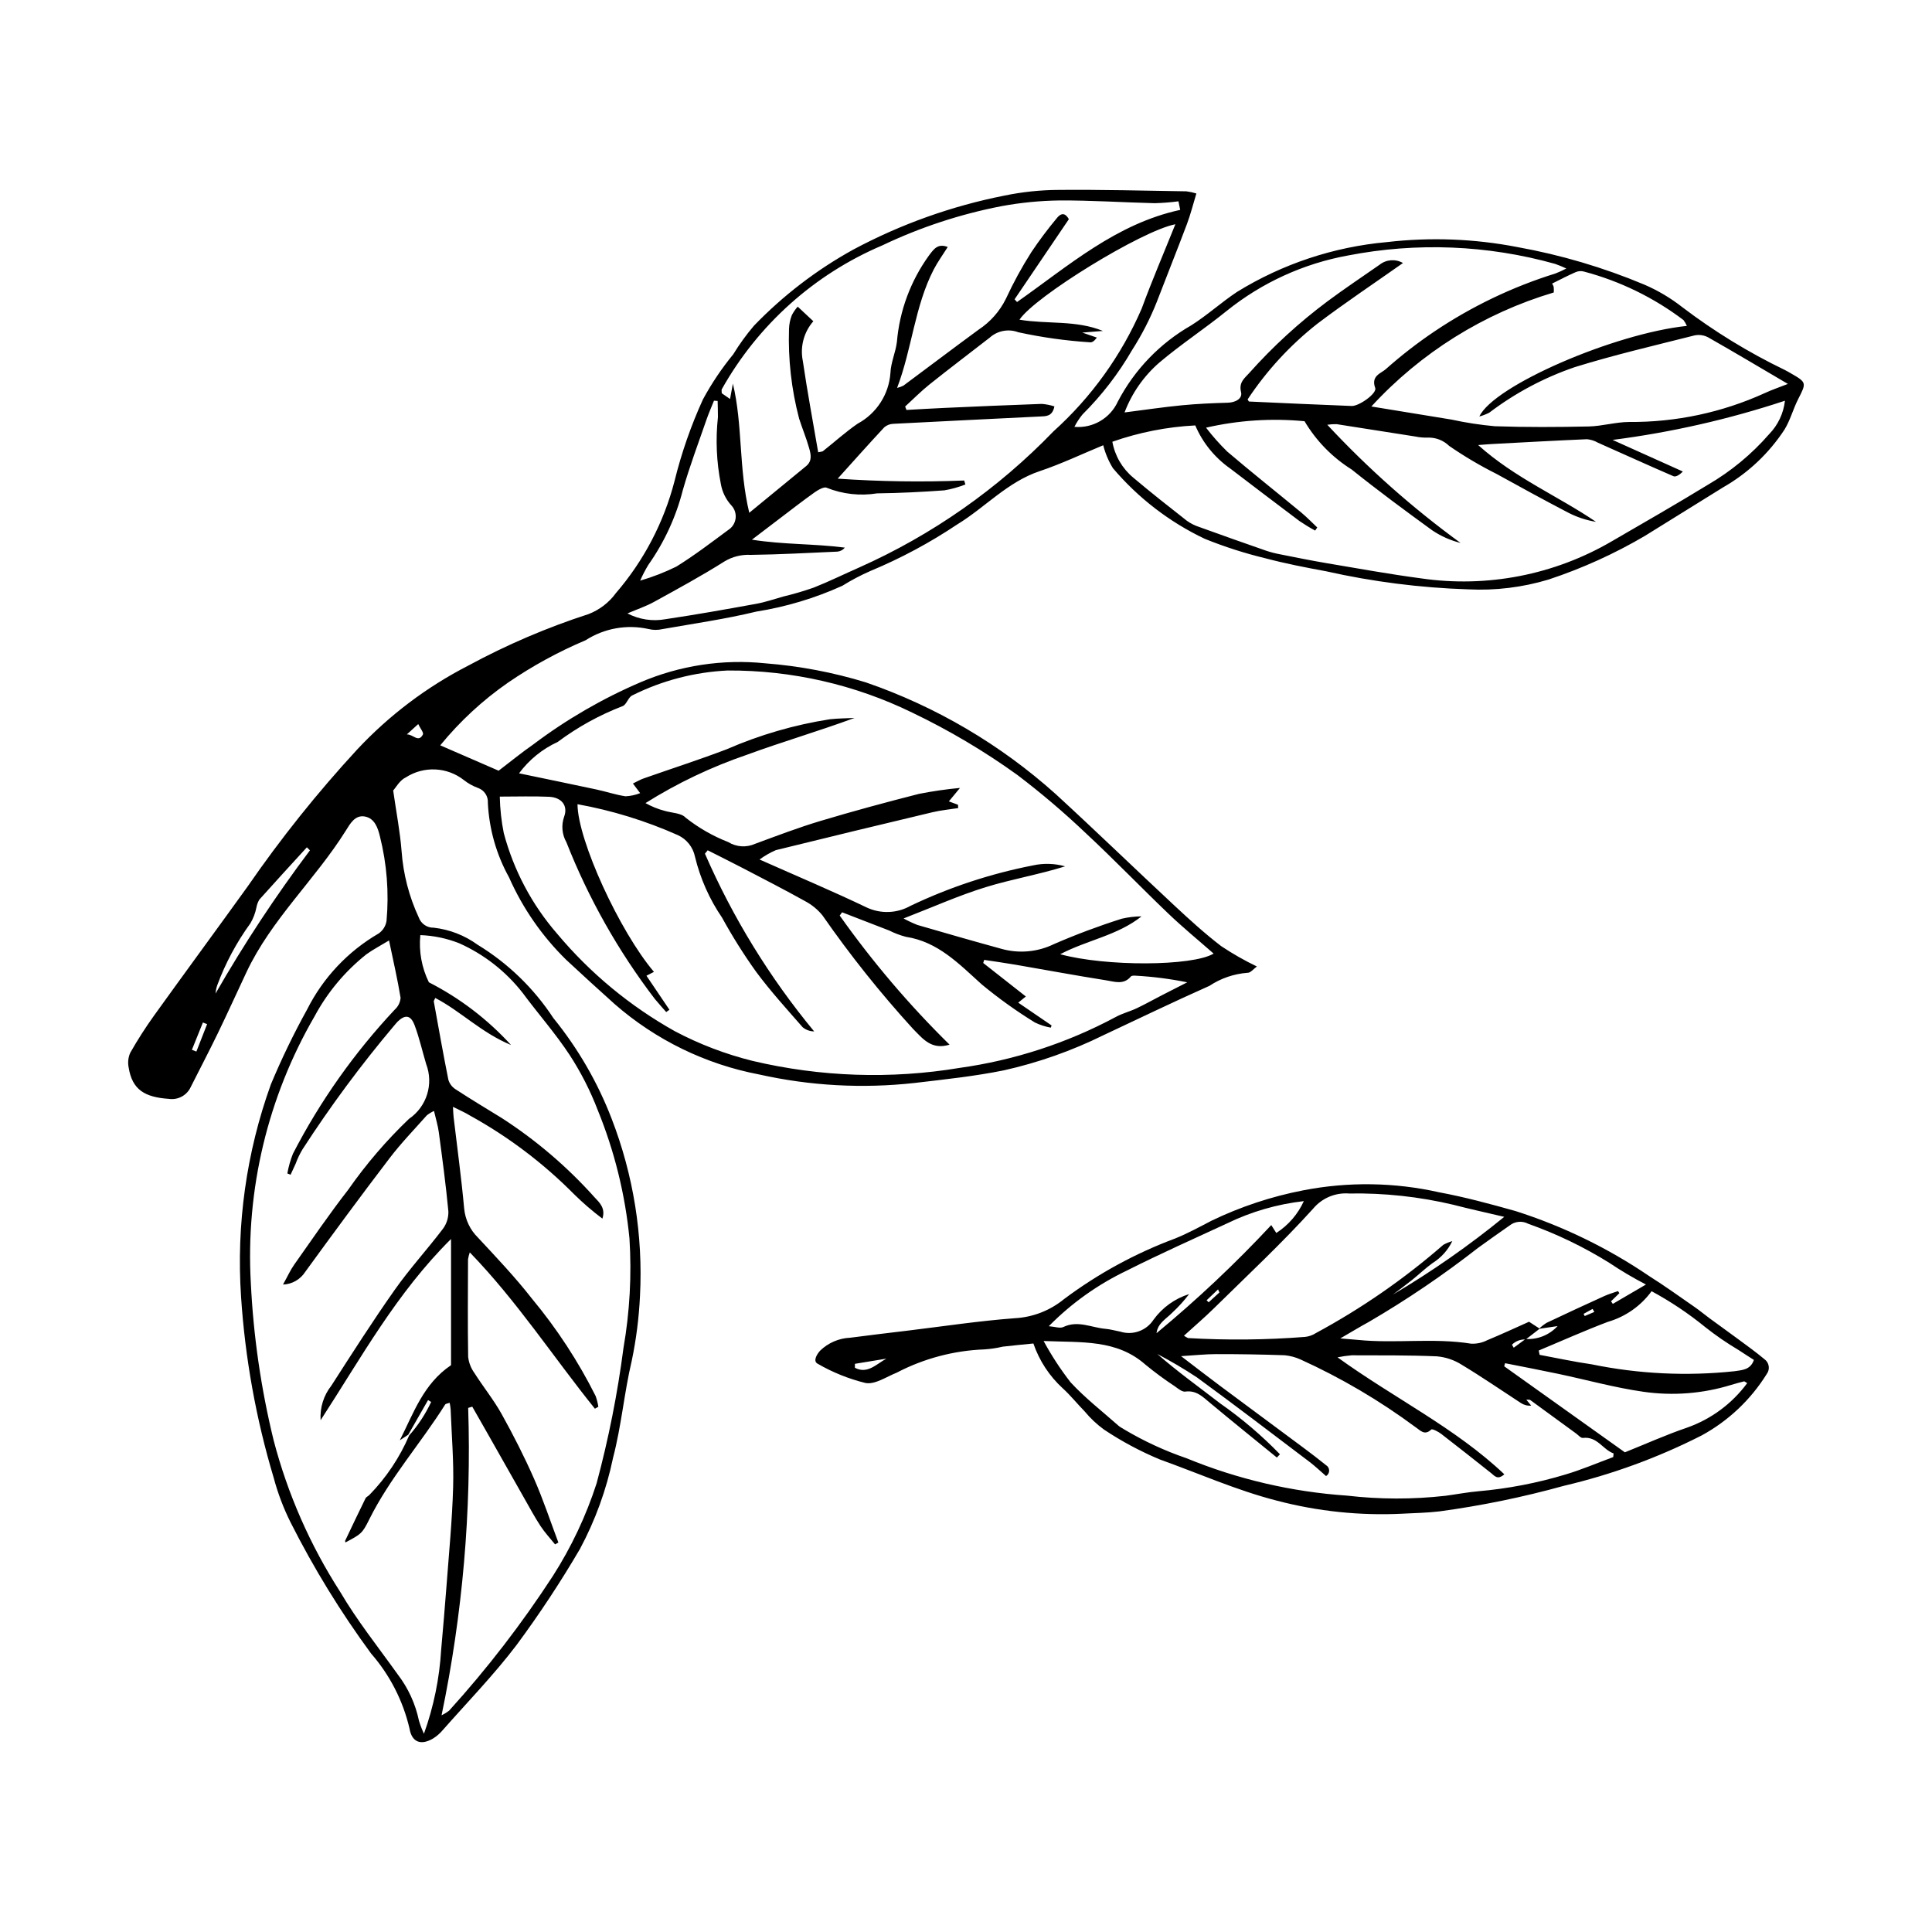<?xml version="1.0" encoding="UTF-8"?>
<!-- Uploaded to: ICON Repo, www.iconrepo.com, Generator: ICON Repo Mixer Tools -->
<svg fill="#000000" width="800px" height="800px" version="1.1" viewBox="144 144 512 512" xmlns="http://www.w3.org/2000/svg">
 <g>
  <path d="m477.09 400.13c-0.84 0.594-1.703 1.727-2.484 1.672h-0.004c-3.602 0.27-7.074 1.461-10.086 3.457-9.43 4.188-18.719 8.691-28.062 13.066-8.41 4.152-17.285 7.285-26.438 9.332-7.797 1.578-15.758 2.41-23.672 3.344-13.734 1.523-27.629 0.766-41.117-2.246-14.223-2.703-27.465-9.156-38.363-18.688-4.301-3.871-8.586-7.758-12.812-11.703-6.387-6.258-11.527-13.672-15.148-21.848-3.359-6.055-5.277-12.797-5.613-19.707 0.133-1.785-0.961-3.434-2.656-4.008-1.324-0.484-2.562-1.176-3.672-2.051-4.449-3.508-10.637-3.805-15.402-0.738-1.629 0.754-2.684 2.742-3.363 3.481 0.844 5.902 1.832 10.965 2.227 16.07v0.004c0.438 6.082 1.98 12.031 4.551 17.559 0.59 1.672 2.195 2.773 3.969 2.723 4.203 0.477 8.207 2.035 11.629 4.519 8.047 4.902 14.898 11.535 20.062 19.414 6.519 8.023 11.734 17.023 15.449 26.668 5.781 14.938 8.344 30.926 7.523 46.922-0.27 5.793-1 11.551-2.184 17.227-2.019 8.527-2.734 17.262-4.973 25.785h0.004c-1.754 8.418-4.707 16.543-8.77 24.121-5.133 8.766-10.734 17.254-16.777 25.426-6.031 7.945-13.043 15.152-19.656 22.656v-0.004c-0.711 0.836-1.547 1.559-2.481 2.137-3.195 1.891-5.629 1.031-6.246-2.633-1.715-7.359-5.207-14.184-10.176-19.875-8.062-10.969-15.199-22.59-21.332-34.742-1.891-3.785-3.391-7.75-4.484-11.836-4.676-15.609-7.578-31.699-8.648-47.957-1.281-19.113 1.406-38.281 7.898-56.301 2.836-6.785 6.039-13.406 9.598-19.84 4.231-8.422 10.824-15.426 18.973-20.156 1.121-0.781 1.871-1.984 2.082-3.336 0.676-7.496 0.09-15.051-1.742-22.355-0.527-2.223-1.391-4.856-4.051-5.312-2.562-0.438-3.852 1.918-4.973 3.711-8.125 13-19.758 23.535-26.367 37.586-2.527 5.375-4.977 10.789-7.566 16.137-2.32 4.789-4.793 9.5-7.184 14.254v0.004c-1.02 2.215-3.375 3.496-5.785 3.144-6.402-0.434-9.73-2.41-10.672-8.32-0.27-1.316-0.117-2.684 0.43-3.91 1.93-3.398 4.039-6.688 6.316-9.863 8.215-11.43 16.559-22.766 24.785-34.188 8.801-12.758 18.492-24.879 29-36.27 8.465-9.066 18.434-16.598 29.465-22.262 10.188-5.519 20.859-10.09 31.879-13.656 2.902-1.117 5.418-3.051 7.25-5.562 7.387-8.57 12.699-18.723 15.535-29.676 1.832-7.441 4.356-14.691 7.535-21.664 2.293-4.231 4.981-8.23 8.031-11.949 1.629-2.664 3.465-5.199 5.488-7.574 7.719-8.004 16.594-14.809 26.332-20.18 12.562-6.719 26.051-11.535 40.027-14.297 4.75-0.984 9.586-1.492 14.441-1.512 11.258-0.098 22.516 0.203 33.777 0.375l-0.004-0.004c0.906 0.117 1.797 0.309 2.668 0.578-0.867 2.852-1.531 5.531-2.496 8.094-2.582 6.867-5.328 13.672-7.949 20.523h0.004c-1.781 4.5-3.992 8.816-6.602 12.891-3.602 6.227-8.008 11.949-13.109 17.023-0.844 1.02-1.57 2.133-2.172 3.312 4.879 0.434 9.496-2.262 11.52-6.719 4.418-8.449 11.172-15.457 19.453-20.184 4.223-2.668 7.961-6.094 12.129-8.859 12.023-7.414 25.609-11.93 39.68-13.195 11.523-1.34 23.184-0.898 34.57 1.305 11.555 2.078 22.848 5.418 33.676 9.957 3.598 1.547 6.981 3.555 10.062 5.973 8.48 6.445 17.586 12.023 27.18 16.652 0.562 0.277 1.102 0.598 1.645 0.91 4.144 2.383 4.102 2.496 1.906 6.781-1.344 2.629-2.094 5.59-3.625 8.086l0.004-0.004c-4.129 6.316-9.699 11.566-16.25 15.309-6.898 4.273-13.797 8.551-20.688 12.84v0.004c-8.098 4.766-16.68 8.656-25.602 11.609-6.914 2.086-14.133 2.965-21.344 2.598-12.676-0.41-25.281-2.016-37.652-4.797-5.383-0.992-10.77-2.035-16.055-3.438-5.461-1.32-10.82-3.039-16.035-5.144-9.363-4.441-17.668-10.828-24.367-18.734-1.16-1.883-2.023-3.934-2.566-6.074-5.621 2.32-11.105 4.945-16.824 6.859-8.531 2.856-14.434 9.578-21.816 14.094l-0.004-0.004c-7.258 4.867-14.977 9.008-23.047 12.367-2.578 1.125-5.07 2.438-7.453 3.93-7.254 3.285-14.914 5.586-22.781 6.836-8.191 1.984-16.574 3.176-24.883 4.641-1.23 0.289-2.512 0.281-3.734-0.031-5.715-1.258-11.695-0.188-16.617 2.977-7.215 3.047-14.105 6.809-20.566 11.234-6.738 4.676-12.785 10.273-17.973 16.625 5.356 2.328 10.457 4.543 15.473 6.723 3.106-2.363 6.098-4.824 9.273-7.027v-0.004c8.75-6.582 18.258-12.094 28.324-16.406 10.418-4.453 21.797-6.184 33.07-5.023 9.043 0.703 17.984 2.398 26.656 5.055 18.566 6.402 35.66 16.457 50.277 29.57 10.609 9.734 20.953 19.758 31.492 29.574 4.008 3.734 8.074 7.441 12.414 10.766 3.019 2.008 6.172 3.805 9.441 5.379zm-224.66 124.28c2.359-2.668 4.324-5.656 5.832-8.879l-0.824-0.492-5.242 9.168-2.25 1.496c3.641-7.152 6.234-14.969 13.582-19.918v-33.441c-14.52 14.41-23.77 31.414-34.57 48.031l0.004-0.008c-0.215-3.301 0.801-6.566 2.852-9.16 5.488-8.535 10.949-17.102 16.793-25.391 3.949-5.598 8.613-10.688 12.758-16.152h0.004c1-1.34 1.512-2.984 1.453-4.656-0.656-6.996-1.602-13.969-2.531-20.938-0.238-1.793-0.793-3.547-1.277-5.66v0.004c-0.68 0.312-1.32 0.703-1.906 1.168-3.324 3.746-6.828 7.363-9.859 11.34-7.586 9.941-15.004 20.012-22.355 30.129-1.293 2.023-3.496 3.285-5.894 3.367 1.215-2.18 1.961-3.848 2.992-5.309 4.691-6.637 9.266-13.371 14.254-19.777 4.746-6.793 10.152-13.102 16.145-18.828 4.688-3.195 6.57-9.191 4.555-14.492-1.027-3.438-1.812-6.961-3.07-10.309-1.031-2.742-2.531-2.902-4.547-0.918-0.332 0.328-0.598 0.727-0.918 1.07l-0.004-0.004c-8.758 10.387-16.848 21.312-24.227 32.719-0.727 1.203-1.336 2.477-1.816 3.797-0.457 0.98-0.906 1.965-1.355 2.945l-0.859-0.34c0.32-1.793 0.82-3.555 1.496-5.25 7.191-13.914 16.273-26.766 26.992-38.188 0.883-0.801 1.43-1.906 1.523-3.098-0.797-4.883-1.918-9.715-3.062-15.207-2.402 1.457-4.305 2.441-6.019 3.684v0.004c-5.637 4.484-10.305 10.07-13.715 16.418-12.41 21.402-18.281 45.969-16.891 70.672 0.68 14.047 2.699 27.996 6.035 41.656 3.719 14.238 9.668 27.793 17.629 40.168 4.496 7.664 10.109 14.68 15.289 21.938 2.758 3.602 4.672 7.781 5.602 12.227 0.355 1.184 0.801 2.344 1.324 3.465 2.582-7.18 4.121-14.695 4.566-22.312 0.488-5.613 0.992-11.223 1.41-16.84 0.652-8.734 1.512-17.465 1.758-26.211 0.195-6.863-0.402-13.75-0.66-20.625-0.055-0.574-0.141-1.148-0.258-1.715-0.652 0.23-1.062 0.242-1.18 0.434-6.481 10.324-14.695 19.5-20.152 30.512-1.859 3.75-2.18 3.856-6.281 6.055-0.031-0.148-0.137-0.336-0.086-0.445 1.781-3.75 3.562-7.5 5.394-11.227 0.188-0.387 0.723-0.586 1.043-0.926 4.445-4.559 8.016-9.898 10.527-15.75zm145.45-167.14 0.051 0.879c-2.281 0.359-4.598 0.574-6.84 1.109-13.84 3.289-27.668 6.637-41.48 10.039h-0.004c-1.527 0.664-2.977 1.496-4.32 2.481 10.215 4.539 19.426 8.414 28.426 12.727 3.707 1.727 8.02 1.559 11.582-0.449 10.312-4.922 21.207-8.516 32.418-10.707 2.828-0.629 5.766-0.543 8.555 0.242-6.981 2.188-14.156 3.394-21.051 5.519-7.129 2.195-13.98 5.281-21.758 8.289h-0.004c1.188 0.656 2.418 1.23 3.68 1.727 7.356 2.133 14.715 4.262 22.102 6.281 4.684 1.359 9.703 0.926 14.082-1.215 5.871-2.551 11.871-4.797 17.973-6.727 1.719-0.398 3.473-0.605 5.231-0.621-6.394 5.082-14.355 6.262-21.559 10.035 12.051 3.293 35.008 3.215 40.664-0.164-4.051-3.559-8.156-6.922-11.984-10.582-7.344-7.016-14.383-14.352-21.82-21.262-5.785-5.508-11.871-10.688-18.234-15.516-8.762-6.305-18.066-11.82-27.801-16.484-15.242-7.445-31.996-11.27-48.957-11.18-8.785 0.418-17.387 2.66-25.254 6.59-1.09 0.465-1.562 2.551-2.625 2.867h0.004c-6.129 2.363-11.902 5.551-17.164 9.48-4.059 1.859-7.582 4.719-10.238 8.309 7.074 1.477 13.773 2.844 20.457 4.277 2.598 0.555 5.137 1.418 7.754 1.812 1.332-0.062 2.644-0.344 3.883-0.832l-1.914-2.555c1.129-0.543 1.926-1.02 2.781-1.324 7.348-2.586 14.773-4.973 22.051-7.742 8.742-3.812 17.941-6.488 27.363-7.961 2.168-0.238 4.359-0.242 6.539-0.352-9.547 3.527-19.133 6.309-28.477 9.742h0.004c-9.445 3.219-18.484 7.523-26.938 12.828 1.598 0.898 3.301 1.586 5.07 2.051 1.891 0.57 4.41 0.547 5.559 1.797 3.422 2.707 7.231 4.891 11.297 6.477 2.152 1.332 4.824 1.508 7.129 0.465 5.719-2.106 11.426-4.289 17.258-6.039 8.66-2.598 17.395-4.961 26.16-7.191h-0.004c3.598-0.711 7.227-1.238 10.879-1.578l-2.945 3.562zm-136.86 241.31c0.711-0.348 1.387-0.77 2.016-1.258 10.094-11.137 19.281-23.062 27.477-35.664 4.898-7.652 8.797-15.906 11.594-24.555 3.168-11.785 5.547-23.77 7.121-35.875 1.668-9.574 2.199-19.312 1.59-29.012-1.145-11.695-3.977-23.16-8.414-34.039-1.957-5.109-4.449-9.996-7.43-14.582-3.773-5.742-8.371-10.934-12.469-16.473-4.453-5.699-10.23-10.215-16.832-13.16-3.281-1.293-6.758-2.019-10.281-2.148-0.422 4.301 0.363 8.633 2.269 12.508 8.195 4.184 15.57 9.812 21.77 16.617-7.848-3.238-13.312-8.949-20.082-12.469-0.277 0.629-0.414 0.789-0.391 0.914 1.258 6.918 2.477 13.84 3.859 20.73v0.004c0.297 1.035 0.957 1.926 1.855 2.516 4.051 2.641 8.191 5.141 12.316 7.668 9.09 5.867 17.352 12.926 24.566 20.988 1.309 1.391 2.992 2.902 2.086 5.656-2.637-1.98-5.141-4.137-7.488-6.449-8.156-8.238-17.453-15.266-27.602-20.863-1.285-0.805-2.703-1.395-4.508-2.312 0.074 1.258 0.082 1.996 0.168 2.727 0.949 8.059 2.062 16.105 2.793 24.184h0.004c0.266 2.949 1.574 5.707 3.688 7.777 4.887 5.254 9.852 10.477 14.258 16.125 6.606 7.938 12.277 16.609 16.902 25.84 0.328 0.918 0.566 1.867 0.715 2.832l-0.914 0.512c-11.02-13.68-20.652-28.512-33.156-41.422h-0.004c-0.211 0.598-0.367 1.211-0.465 1.836-0.027 8.609-0.105 17.223 0.035 25.832v0.004c0.164 1.527 0.723 2.988 1.621 4.238 2.34 3.691 5.129 7.121 7.25 10.926 3.109 5.578 6.012 11.293 8.586 17.133 2.43 5.516 4.324 11.27 6.453 16.918l-0.879 0.488c-1.297-1.613-2.723-3.137-3.856-4.859-1.539-2.348-2.867-4.832-4.258-7.277-3.242-5.703-6.477-11.41-9.703-17.125-1.367-2.41-2.742-4.82-4.121-7.227l-1.09 0.324 0.004 0.004c0.891 27.34-1.48 54.691-7.055 81.469zm161.66-182.83-0.203 0.586h-0.004c-1.457-0.258-2.875-0.715-4.207-1.363-4.93-3.031-9.641-6.406-14.098-10.098-6.023-5.422-11.562-11.301-20.125-12.613v-0.004c-1.516-0.395-2.984-0.953-4.383-1.656-4.164-1.613-8.328-3.223-12.492-4.832l-0.637 0.859c8.672 12.246 18.414 23.695 29.113 34.215-4.785 1.48-7.066-1.535-9.68-4.18h-0.004c-8.648-9.484-16.664-19.527-23.992-30.07-1.254-1.543-2.805-2.82-4.559-3.754-5.461-3.043-11.027-5.898-16.57-8.789-3.078-1.605-6.191-3.144-9.289-4.715l-0.734 0.895c7.398 16.977 17.141 32.832 28.945 47.105-1.117-0.012-2.199-0.406-3.059-1.117-4.211-4.82-8.535-9.57-12.336-14.703-3.281-4.586-6.281-9.363-8.996-14.305-3.363-4.922-5.801-10.41-7.199-16.203-0.516-2.496-2.184-4.602-4.492-5.672-8.516-3.797-17.457-6.555-26.633-8.211 0.059 9.547 11.152 33.695 20.258 44.434l-1.988 1.02 6.094 9.02-0.859 0.605c-1-1.148-2.027-2.277-2.996-3.449h-0.004c-9.699-12.699-17.59-26.68-23.445-41.543-1.164-2.047-1.391-4.496-0.621-6.723 1.137-3.012-0.695-5.184-3.984-5.332-4.148-0.191-8.309-0.047-13.055-0.047h0.004c0.066 3.246 0.418 6.477 1.055 9.66 2.621 9.867 7.469 19.004 14.168 26.707 8.754 10.445 19.34 19.207 31.242 25.848 6.5 3.426 13.391 6.055 20.523 7.824 17.988 4.258 36.648 4.891 54.883 1.855 14.441-2.016 28.414-6.566 41.27-13.441 1.75-0.984 3.769-1.473 5.598-2.336 2.258-1.07 4.441-2.297 6.664-3.445 2.254-1.16 4.516-2.305 6.777-3.457h0.004c-4.496-0.914-9.051-1.5-13.633-1.754-0.441-0.035-1.098-0.047-1.312 0.211-1.898 2.305-4.367 1.352-6.547 1.012-8.031-1.266-16.023-2.758-24.035-4.137-2.754-0.473-5.527-0.855-8.293-1.277l-0.25 0.824 11.297 8.875-2.019 1.633zm16.109-154.68c0.668 3.727 2.633 7.098 5.547 9.516 4.641 3.922 9.422 7.684 14.207 11.43 1.023 0.727 2.152 1.289 3.348 1.668 5.859 2.121 11.734 4.207 17.621 6.25h0.004c1.184 0.398 2.394 0.715 3.621 0.945 4.133 0.816 8.258 1.664 12.41 2.363 8.328 1.402 16.645 2.918 25.016 4.027 17.504 2.562 35.359-0.91 50.625-9.848 8.512-4.934 17.051-9.832 25.441-14.965 6.106-3.551 11.582-8.082 16.219-13.41 2.34-2.402 3.812-5.519 4.184-8.852-14.859 4.918-30.156 8.395-45.68 10.387l18.617 8.371c-0.922 0.961-1.891 1.504-2.508 1.238-6.703-2.894-13.348-5.926-20.023-8.887v-0.004c-0.879-0.504-1.855-0.809-2.863-0.902-8.398 0.359-16.797 0.828-25.191 1.273-0.984 0.051-1.969 0.145-3.656 0.273 9.766 8.762 21.156 13.496 31.234 20.352-2.594-0.426-5.106-1.262-7.438-2.473-6.375-3.336-12.695-6.781-18.988-10.266h-0.004c-4.332-2.172-8.504-4.641-12.492-7.394-1.52-1.477-3.578-2.269-5.699-2.191-1.094 0.031-2.188-0.066-3.258-0.293-6.957-1.082-13.91-2.199-20.867-3.273-0.824-0.016-1.652 0.039-2.469 0.16 10.746 11.547 22.574 22.035 35.328 31.324-2.684-0.676-5.231-1.809-7.523-3.352-7.215-5.238-14.395-10.539-21.344-16.117-5.125-3.207-9.406-7.594-12.488-12.793-8.738-0.836-17.551-0.258-26.105 1.707 1.719 2.238 3.594 4.356 5.613 6.332 6.43 5.484 13.055 10.73 19.57 16.113 1.504 1.242 2.863 2.664 4.293 4.004l-0.559 0.828v-0.004c-1.438-0.777-2.832-1.629-4.184-2.547-6.125-4.59-12.199-9.242-18.289-13.875-4.106-2.875-7.328-6.836-9.297-11.445-7.496 0.383-14.895 1.84-21.973 4.328zm-39.273 10.262 0.324 1.059c-1.801 0.707-3.664 1.227-5.57 1.555-5.926 0.43-11.867 0.727-17.809 0.801v-0.004c-4.508 0.73-9.133 0.219-13.371-1.477-0.66-0.363-2.277 0.551-3.211 1.215-3.188 2.262-6.266 4.676-9.383 7.035-2.414 1.828-4.824 3.664-7.231 5.504 8.422 1.332 16.539 1.047 24.625 2.102v-0.004c-0.48 0.605-1.184 0.992-1.953 1.066-7.66 0.34-15.316 0.766-22.98 0.863-2.453-0.133-4.887 0.477-6.988 1.75-6.066 3.836-12.391 7.266-18.684 10.73-2.113 1.164-4.445 1.938-7.008 3.035l-0.004-0.004c3.098 1.621 6.644 2.16 10.082 1.535 8.035-1.191 16.039-2.621 24.035-4.074 2.438-0.441 4.809-1.266 7.207-1.941v0.004c2.727-0.652 5.422-1.445 8.07-2.371 4.07-1.613 8.012-3.559 12.023-5.324 19.324-8.609 36.809-20.859 51.5-36.082 10.035-9.039 18.004-20.133 23.367-32.527 2.715-7.394 5.828-14.637 8.926-22.352-8.934 1.715-37.27 19.168-41.309 25.297 7.414 1.23 14.984 0.062 22.102 2.977l-5.461 0.438 3.863 1.324c-0.738 1.012-1.312 1.32-1.836 1.254l-0.004-0.008c-6.387-0.41-12.734-1.301-18.992-2.664-2.59-0.973-5.508-0.418-7.562 1.43-5.312 4.133-10.688 8.191-15.945 12.391-2.269 1.812-4.316 3.902-6.469 5.863l0.344 0.91c3.352-0.184 6.703-0.391 10.055-0.539 8.598-0.383 17.199-0.766 25.801-1.066 1.141 0.09 2.266 0.312 3.356 0.66-0.539 2.699-2.234 2.602-3.75 2.676-12.969 0.648-25.938 1.258-38.902 1.941-0.898 0.02-1.762 0.348-2.441 0.934-4.137 4.441-8.172 8.977-12.34 13.598 11.156 0.773 22.348 0.938 33.523 0.492zm-56.949 8.559c5.441-4.473 10.242-8.434 15.066-12.367 1.684-1.375 1.25-3.156 0.797-4.766-0.746-2.668-1.832-5.234-2.672-7.879h0.004c-2.027-7.727-2.926-15.703-2.664-23.688 0.035-1.254 0.289-2.496 0.746-3.664 0.422-0.816 0.945-1.578 1.559-2.266l4.141 3.871v0.004c-2.523 2.883-3.555 6.777-2.785 10.531 1.18 8.082 2.691 16.117 4.07 24.191 0.711-0.168 1.074-0.148 1.289-0.32 3.062-2.426 5.977-5.062 9.184-7.273v0.004c4.996-2.695 8.27-7.758 8.672-13.422 0.105-2.769 1.383-5.477 1.719-8.262 0.703-8.25 3.633-16.152 8.484-22.863 1.262-1.664 2.328-3.305 4.984-2.266-1.324 2.109-2.688 3.973-3.734 6-5.031 9.773-5.707 20.863-9.684 31.344v0.004c0.578-0.137 1.137-0.34 1.672-0.605 6.641-4.934 13.238-9.926 19.906-14.82 3.109-2.039 5.617-4.875 7.262-8.211 1.965-4.254 4.211-8.375 6.731-12.332 2.074-3.102 4.312-6.09 6.703-8.957 1.512-1.934 2.547-1.016 3.242 0.207l-14.383 21.234 0.652 0.719c13.578-9.539 26.234-20.742 43.242-24.418l-0.465-2.269 0.004-0.004c-2.09 0.277-4.188 0.441-6.293 0.5-8.426-0.207-16.848-0.773-25.266-0.727-5.152 0.07-10.293 0.578-15.363 1.516-10.922 2.113-21.531 5.606-31.574 10.395-18 7.644-32.953 21.047-42.52 38.102-0.129 0.234-0.016 0.598-0.016 1.082l2.195 1.52 0.75-4.074c2.656 11.027 1.496 22.422 4.344 34.23zm248.47-49.523c-0.234-0.551-0.535-1.07-0.895-1.547-7.875-5.961-16.84-10.328-26.383-12.855-0.734-0.199-1.512-0.145-2.203 0.16-2.074 0.906-4.078 1.965-6.227 3.023h-0.004c0.18 0.266 0.32 0.555 0.414 0.859 0.059 0.496 0.062 1 0.023 1.5-18.547 5.519-35.25 15.961-48.336 30.215 7.434 1.215 14.332 2.348 21.234 3.469 3.793 0.832 7.637 1.418 11.508 1.766 8.277 0.281 16.57 0.238 24.855 0.059 3.574-0.078 7.133-1.172 10.703-1.191h-0.004c12.402 0.098 24.672-2.516 35.961-7.652 1.891-0.879 3.879-1.547 6.125-2.43-7.41-4.352-14.238-8.43-21.152-12.355h-0.004c-1.105-0.582-2.379-0.758-3.606-0.496-10.598 2.684-21.27 5.16-31.703 8.398-8.148 2.785-15.797 6.859-22.66 12.062-0.84 0.434-1.727 0.777-2.641 1.02 3.832-8.203 35.797-22 54.992-24.004zm-31.945-15.211c-0.973-0.465-1.965-0.871-2.981-1.227-17.871-5-36.664-5.762-54.879-2.223-11.766 2.141-22.805 7.184-32.125 14.672-5.824 4.719-12.133 8.852-17.852 13.691-4.129 3.578-7.305 8.125-9.238 13.234 5.394-0.688 10.273-1.418 15.176-1.895 4.047-0.395 8.121-0.57 12.188-0.684 2.043-0.055 3.934-1.094 3.512-2.801-0.645-2.613 0.918-3.668 2.18-5.082 6.254-7.012 13.199-13.371 20.727-18.992 4.492-3.344 9.164-6.449 13.758-9.66v0.004c1.777-1.441 4.262-1.637 6.246-0.492-7.727 5.449-15.383 10.555-22.707 16.098-7.184 5.656-13.418 12.422-18.465 20.047 0.215 0.332 0.289 0.559 0.379 0.562 9.066 0.41 18.133 0.836 27.199 1.18 1.949 0.074 6.758-3.336 6.234-4.773-1.168-3.203 1.492-3.848 2.789-4.969v-0.004c4.09-3.633 8.422-6.992 12.961-10.043 9.871-6.629 20.648-11.789 32-15.32 0.992-0.379 1.961-0.824 2.898-1.324zm-245.44 82.719c3.293-0.957 6.496-2.203 9.578-3.715 4.769-2.953 9.254-6.383 13.773-9.723 1.066-0.676 1.773-1.789 1.938-3.039 0.164-1.25-0.238-2.508-1.094-3.43-1.469-1.594-2.441-3.574-2.812-5.707-1.156-5.836-1.418-11.812-0.773-17.727 0.008-1.426-0.051-2.852-0.078-4.277l-0.969-0.07c-0.668 1.676-1.402 3.332-1.992 5.035-2.129 6.184-4.453 12.312-6.246 18.594v-0.004c-1.812 7.137-4.918 13.879-9.164 19.891-0.812 1.34-1.535 2.734-2.16 4.172zm-87.512 71.477-0.816-0.805c-4.203 4.602-8.426 9.188-12.578 13.836l-0.004-0.004c-0.383 0.645-0.648 1.348-0.785 2.082-0.289 1.484-0.824 2.91-1.59 4.211-3.68 5.062-6.648 10.609-8.816 16.48-0.23 0.695-0.375 1.414-0.43 2.144 7.547-13.152 15.902-25.828 25.016-37.945zm-27.254 46.055-1.113-0.438-2.918 7.238 1.188 0.465zm52.926-76.781c1.688-0.066 3.062 2.309 4.262 0.027 0.258-0.488-0.688-1.605-1.238-2.766z"/>
  <path d="m417.86 500.04c-2.887 0.293-5.519 0.527-8.141 0.84-1.582 0.375-3.195 0.617-4.816 0.723-8.117 0.301-16.062 2.406-23.258 6.164-2.734 1.086-5.754 3.203-8.258 2.742v0.004c-4.445-1.09-8.715-2.805-12.676-5.098-1.324-0.672-0.285-2.465 0.625-3.473 2.152-2.082 4.992-3.305 7.984-3.434 5.125-0.676 10.262-1.281 15.395-1.898 9.402-1.137 18.781-2.57 28.215-3.269h0.004c4.777-0.258 9.352-2.039 13.051-5.074 9.004-6.738 18.93-12.148 29.473-16.07 3.285-1.328 6.418-3.039 9.57-4.676v-0.004c7.727-3.727 15.902-6.438 24.328-8.066 11.938-2.324 24.223-2.144 36.086 0.527 6.812 1.273 13.543 3.09 20.223 4.973 12.574 4.008 24.5 9.816 35.414 17.238 4.117 2.594 8.07 5.453 12.074 8.223 1.336 0.926 2.582 1.977 3.891 2.941 2.488 1.828 5.004 3.617 7.484 5.457 2.367 1.754 4.769 3.465 7.027 5.356h-0.004c0.621 0.426 1.047 1.09 1.168 1.836 0.125 0.746-0.062 1.512-0.516 2.117-4.242 6.82-10.176 12.426-17.223 16.273-11.617 5.91-23.902 10.398-36.59 13.375-10.824 3.004-21.844 5.266-32.973 6.769-3.215 0.379-6.473 0.434-9.711 0.602v0.004c-11.234 0.562-22.484-0.605-33.363-3.465-10.676-2.742-20.652-7.211-30.934-10.891-5.199-2.16-10.176-4.82-14.859-7.949-1.891-1.383-3.606-2.992-5.098-4.797-1.965-2.008-3.734-4.227-5.801-6.117v0.004c-3.555-3.25-6.231-7.336-7.793-11.887zm130.47-1.062c-1.359-0.078-2.684 0.422-3.648 1.383l0.469 0.797 3.144-2.309c3.195 0.195 6.312-1.062 8.477-3.422l-4.926 0.73v-0.004c0.613-0.605 1.297-1.141 2.031-1.594 5.07-2.406 10.164-4.769 15.281-7.09 1.168-0.531 2.422-0.883 3.633-1.316l0.359 0.551-2.211 2.152 0.473 0.688 8.785-5.133c-3.34-1.727-6.578-3.644-9.703-5.738-6.773-4.223-13.984-7.695-21.508-10.363-1.598-0.848-3.543-0.66-4.949 0.477-2.777 1.953-5.566 3.883-8.305 5.891v-0.004c-9.195 7.188-18.863 13.746-28.941 19.629-2.293 1.246-4.519 2.606-7.598 4.391 2.18 0.184 3.441 0.273 4.699 0.398 9.973 1 20.031-0.602 29.996 1 1.465 0.062 2.918-0.25 4.223-0.914 3.816-1.578 7.559-3.324 11.102-4.902 1.055 0.688 1.938 1.262 2.824 1.836-1.234 0.949-2.473 1.906-3.707 2.867zm-65.133 30.422-0.816 0.863c-5.914-4.824-11.867-9.609-17.727-14.5-1.941-1.621-3.633-3.379-6.551-2.977-0.828 0.113-1.871-0.77-2.699-1.355v-0.008c-2.723-1.785-5.348-3.719-7.863-5.789-7.617-6.719-16.863-5.828-26.969-6.254v0.004c2.078 3.84 4.469 7.504 7.152 10.953 3.875 4.191 8.449 7.734 12.742 11.539 0.438 0.387 1.012 0.613 1.492 0.957l-0.004-0.004c5.219 3.102 10.742 5.652 16.48 7.617 13.559 5.574 27.93 8.922 42.559 9.91 8.656 1.008 17.398 1.02 26.059 0.043 2.922-0.383 5.824-0.953 8.754-1.203 7.812-0.684 15.531-2.168 23.039-4.434 4.305-1.277 8.457-3.066 12.68-4.625l0.09-0.969c-2.894-1.027-4.301-4.566-8.141-4.106-0.539 0.066-1.199-0.742-1.785-1.168-4.055-2.961-8.109-5.918-12.168-8.879-0.172-0.125-0.492-0.047-1.031-0.082l1.293 1.57h0.004c-0.973 0.086-1.949-0.164-2.762-0.707-5.211-3.394-10.336-6.926-15.66-10.129h0.004c-1.977-1.254-4.223-2.016-6.555-2.223-7.523-0.328-15.066-0.246-22.605-0.277-1.258 0.105-2.512 0.281-3.754 0.535 15.035 10.867 31.184 18.664 44.207 31-1.805 1.59-2.566 0.422-3.461-0.285-4.406-3.488-8.801-6.992-13.254-10.414-0.777-0.598-2.379-1.43-2.652-1.164-1.812 1.734-2.961 0.148-4.184-0.641-9.496-7.039-19.715-13.051-30.48-17.938-1.32-0.59-2.731-0.965-4.176-1.109-6.059-0.207-12.121-0.309-18.188-0.297-2.793 0-5.59 0.312-9.273 0.535 3.996 3.047 7.141 5.492 10.336 7.871 7.352 5.481 14.734 10.922 22.09 16.398 2.019 1.504 4.019 3.031 5.977 4.613h0.004c0.516 0.301 0.832 0.852 0.836 1.445 0.004 0.594-0.309 1.148-0.82 1.453-1.539-1.328-2.891-2.629-4.375-3.754-9.91-7.5-19.785-15.055-29.82-22.379-3.398-2.25-6.91-4.32-10.52-6.211 5.375 4.699 11.113 8.801 16.684 13.109 5.691 3.973 10.984 8.48 15.812 13.461zm-25.434-31.422c0.344 0.242 0.703 0.449 1.082 0.625 10.328 0.598 20.688 0.496 31-0.309 1.027-0.105 2.016-0.453 2.883-1.016 12.082-6.519 23.406-14.363 33.762-23.383 0.75-0.422 1.551-0.75 2.379-0.98-1.152 2.383-2.957 4.394-5.203 5.797-1.922 1.371-3.629 3.035-5.477 4.512-1.656 1.324-3.375 2.574-5.062 3.859 10.344-6.117 20.207-13.004 29.512-20.605-5.164-1.219-9.32-2.117-13.43-3.188h0.004c-9.07-2.156-18.371-3.164-27.688-3-3.629-0.281-7.164 1.203-9.504 3.988-8.316 9.203-17.426 17.688-26.277 26.402-2.488 2.449-5.152 4.723-7.981 7.297zm-35.824-2.519c1.645 0.125 2.969 0.637 3.844 0.219 3.875-1.855 7.484 0.164 11.195 0.48 1.312 0.109 2.602 0.5 3.902 0.742v-0.004c3.316 1.047 6.926-0.246 8.82-3.164 2.332-3.215 5.641-5.594 9.43-6.785-1.348 1.773-2.852 3.426-4.488 4.941-1.582 1.625-3.844 2.777-4.152 5.414h0.004c10.742-8.883 20.898-18.449 30.402-28.645l1.332 2.094c3.195-2.051 5.731-4.984 7.297-8.441-7.062 0.801-13.938 2.793-20.332 5.898-8.844 4.086-17.742 8.066-26.441 12.441v0.004c-7.75 3.684-14.793 8.691-20.812 14.805zm129.84 6.441 0.238 1.148c4.602 0.848 9.176 1.855 13.805 2.516 12.445 2.555 25.215 3.172 37.852 1.824 1.895-0.312 4.195-0.273 5.129-2.992-1.406-0.906-2.773-1.758-4.109-2.652-3.039-1.801-5.953-3.805-8.723-5.992-4.449-3.633-9.23-6.836-14.285-9.566-2.859 3.918-6.941 6.773-11.602 8.125-6.176 2.34-12.211 5.043-18.305 7.59zm55.246 8.645c-0.582-0.34-0.727-0.492-0.824-0.469-1.141 0.293-2.281 0.586-3.406 0.934h0.004c-7.527 2.324-15.48 2.945-23.277 1.824-7.59-1.082-15.035-3.156-22.555-4.746-4.691-0.992-9.406-1.887-14.109-2.824l-0.227 0.82 31.977 22.797c5.516-2.211 10.906-4.641 16.477-6.539h-0.004c6.379-2.246 11.934-6.356 15.945-11.797zm-236.47-5.117 0.004 1.047c3.309 1.758 5.68-0.977 8.34-2.418zm96.602-18.914-0.363-0.809-3.027 2.879 0.539 0.539zm99.359 5.164-0.461-0.801-2.394 1.312 0.309 0.578z"/>
 </g>
</svg>